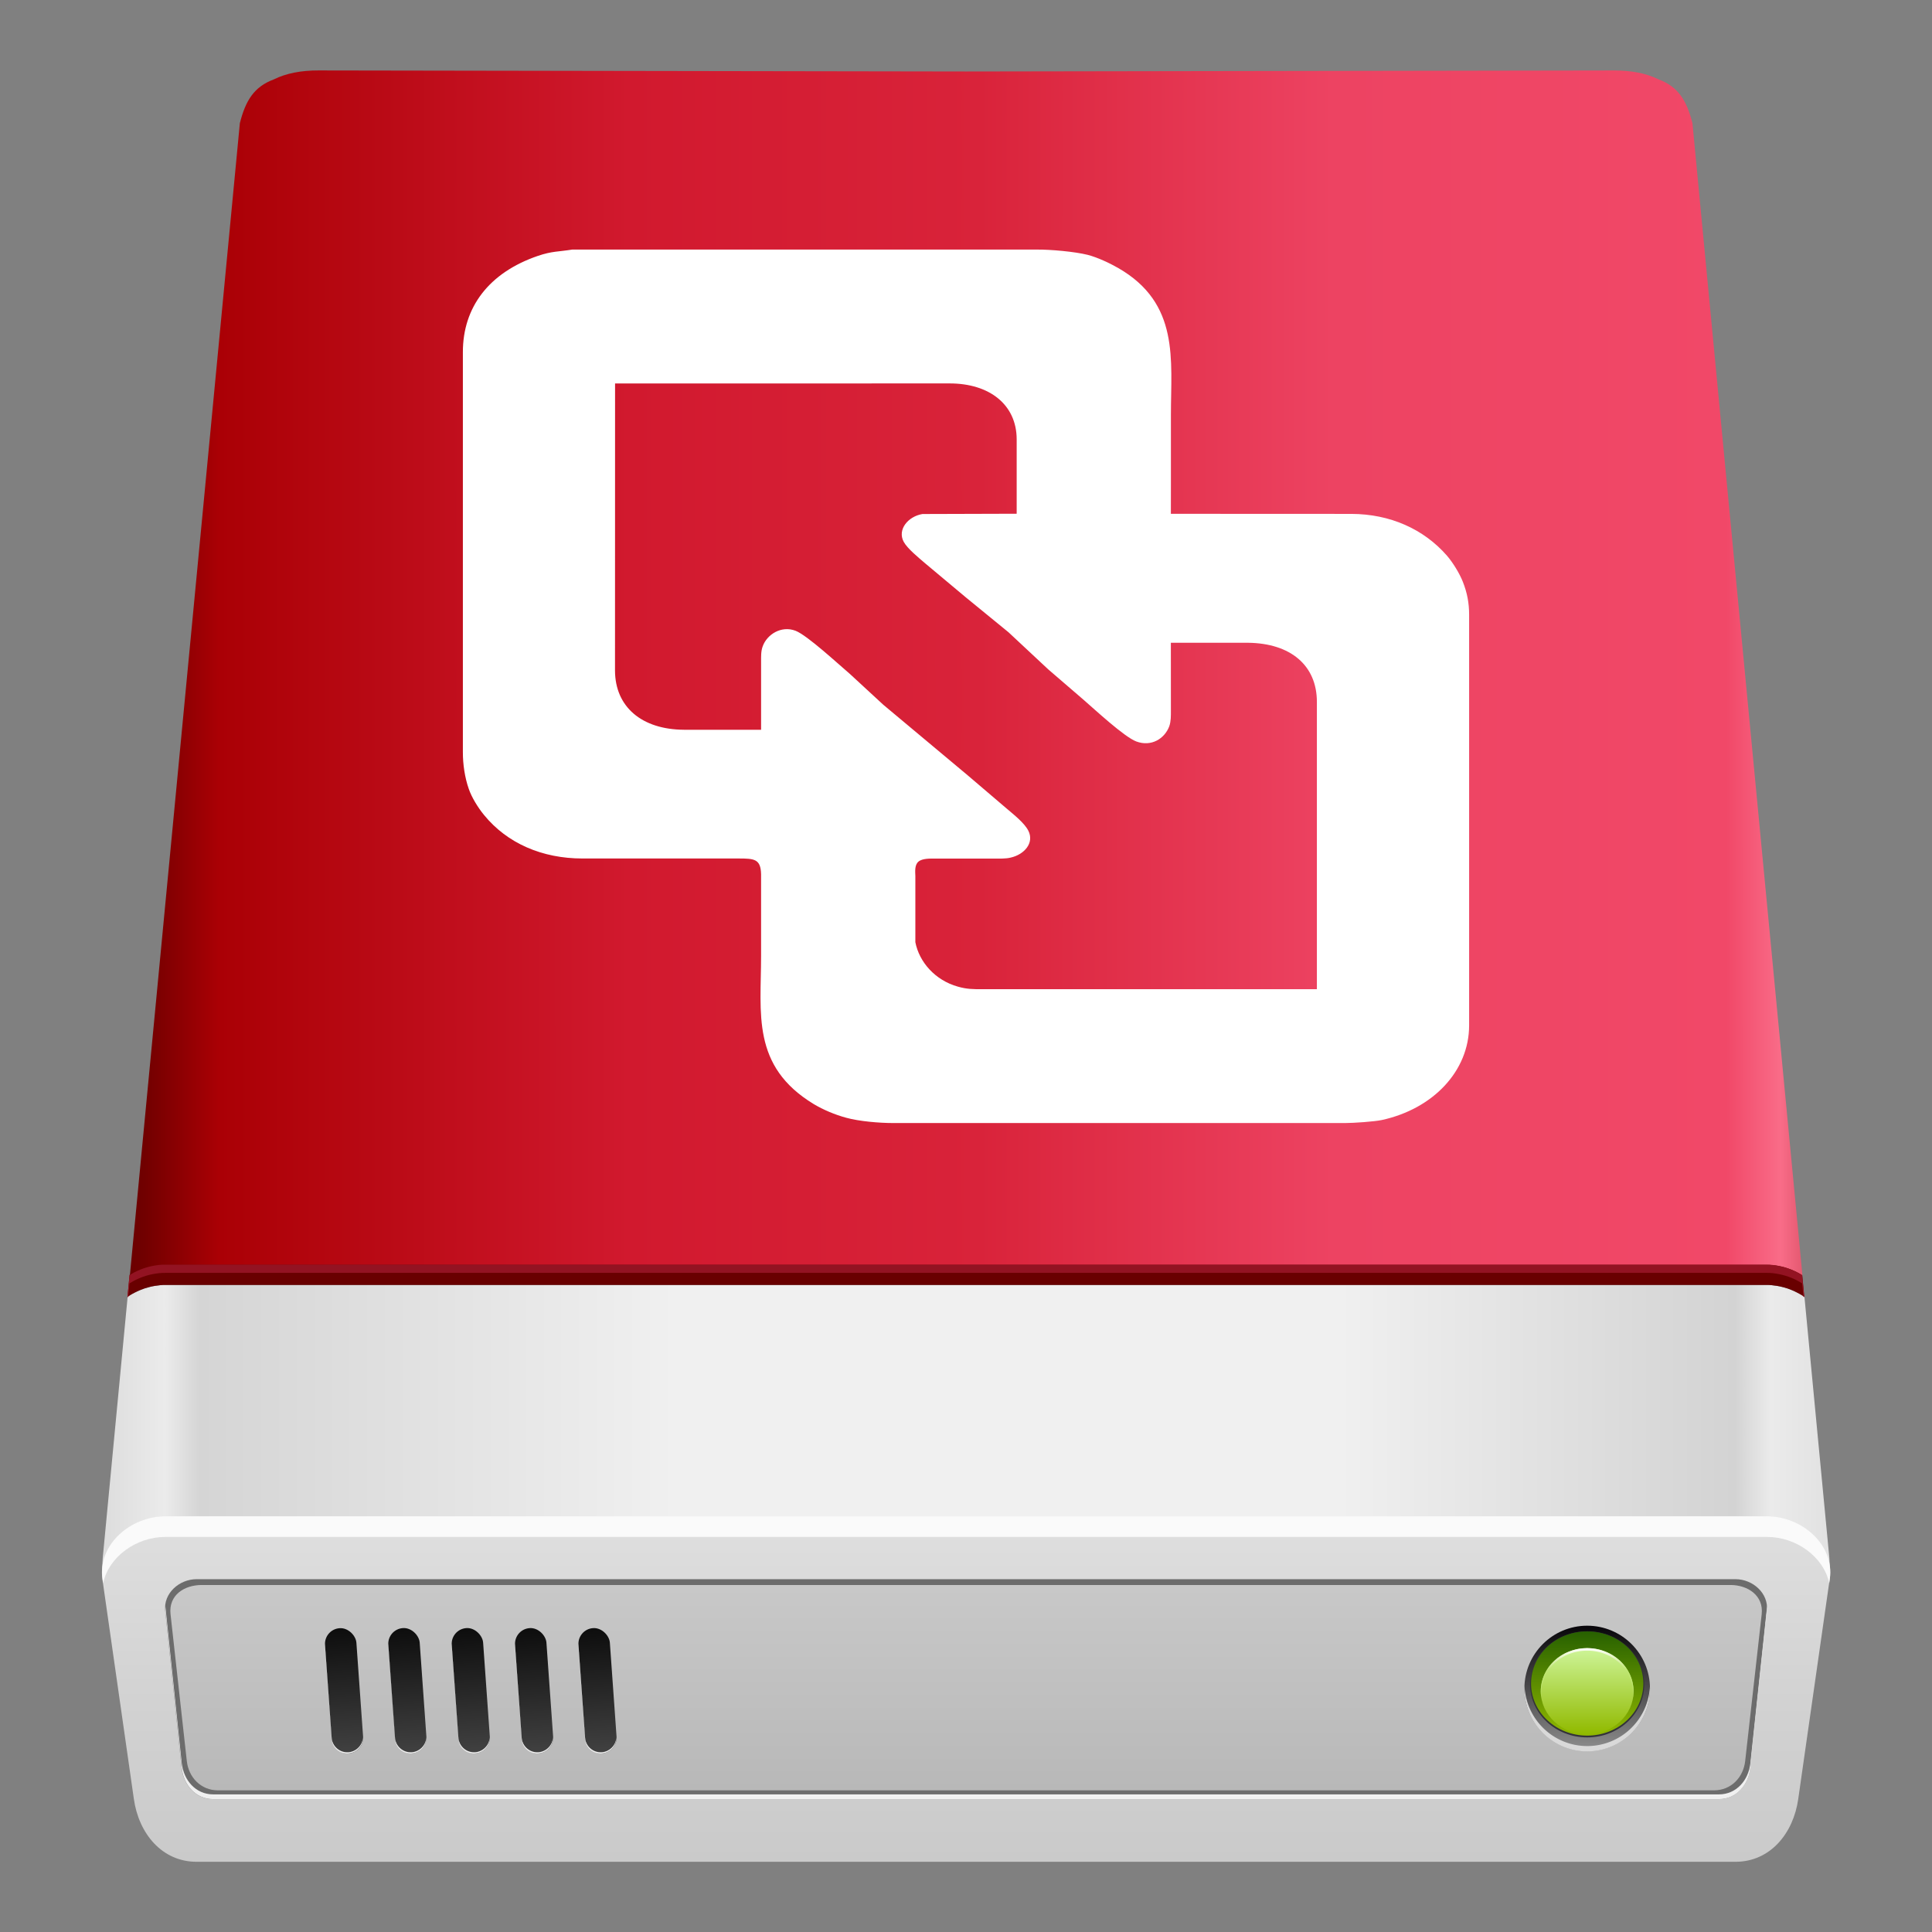 <?xml version="1.0" encoding="UTF-8"?>
<!-- Created with Inkscape (http://www.inkscape.org/) -->
<svg width="96" height="96" version="1.1" xmlns="http://www.w3.org/2000/svg" xmlns:cc="http://creativecommons.org/ns#" xmlns:dc="http://purl.org/dc/elements/1.1/" xmlns:rdf="http://www.w3.org/1999/02/22-rdf-syntax-ns#" xmlns:xlink="http://www.w3.org/1999/xlink">
 <rect width="100%" height="100%" fill="#808080" stroke="none"/>
 <defs>
  <linearGradient id="linearGradient122580" x1="-253" x2="-198" y1="58.33" y2="58.33" gradientTransform="matrix(1.56 0 0 1.56 399.88 938.07)" gradientUnits="userSpaceOnUse">
   <stop stop-color="#ddd" offset="0"/>
   <stop stop-color="#ebebeb" offset=".035"/>
   <stop stop-color="#d5d5d5" offset=".055"/>
   <stop stop-color="#f0f0f0" offset=".331"/>
   <stop stop-color="#f0f0f0" offset=".506"/>
   <stop stop-color="#f0f0f0" offset=".715"/>
   <stop stop-color="#d3d3d3" offset=".944"/>
   <stop stop-color="#ebebeb" offset=".965"/>
   <stop stop-color="#e1e1e1" offset="1"/>
  </linearGradient>
  <linearGradient id="linearGradient158037" x1="-255.32" x2="-195.68" y1="33.15" y2="33.15" gradientTransform="matrix(1.56 0 0 1.56 399.88 938.07)" gradientUnits="userSpaceOnUse">
   <stop stop-color="#430000" offset="0"/>
   <stop stop-color="#710000" offset=".06"/>
   <stop stop-color="#aa0005" offset=".1"/>
   <stop stop-color="#d1192e" offset=".319"/>
   <stop stop-color="#d9233a" offset=".506"/>
   <stop stop-color="#ed4362" offset=".695"/>
   <stop stop-color="#f14868" offset=".905"/>
   <stop stop-color="#f96c88" offset=".934"/>
   <stop stop-color="#830002" offset="1"/>
  </linearGradient>
  <linearGradient id="linearGradient3986" x1="-59.557" x2="-59.557" y1="15.884" y2="18.79" gradientTransform="translate(91.739,4.885)" gradientUnits="userSpaceOnUse">
   <stop stop-color="#dfdfdf" offset="0"/>
   <stop stop-color="#d2d2d2" offset=".532"/>
   <stop stop-color="#cacaca" offset="1"/>
  </linearGradient>
  <linearGradient id="linearGradient12298" x1="-58.757" x2="-58.757" y1="16.466" y2="18.206" gradientTransform="matrix(1 0 0 .987 91.739 5.1)" gradientUnits="userSpaceOnUse">
   <stop stop-color="#c8c8c8" offset="0"/>
   <stop stop-color="#b8b8b8" offset="1"/>
  </linearGradient>
  <linearGradient id="linearGradient988" x1="-61.911" x2="-61.911" y1="14.023" y2="15.081" gradientTransform="translate(87.232,9.528)" gradientUnits="userSpaceOnUse" xlink:href="#linearGradient24279"/>
  <linearGradient id="linearGradient24279">
   <stop stop-color="#0d0d0d" offset="0"/>
   <stop stop-color="#414141" offset="1"/>
  </linearGradient>
  <linearGradient id="linearGradient990" x1="-61.911" x2="-61.911" y1="14.023" y2="15.081" gradientTransform="translate(87.764,9.566)" gradientUnits="userSpaceOnUse" xlink:href="#linearGradient24279"/>
  <linearGradient id="linearGradient992" x1="-61.911" x2="-61.911" y1="14.023" y2="15.081" gradientTransform="translate(88.297,9.604)" gradientUnits="userSpaceOnUse" xlink:href="#linearGradient24279"/>
  <linearGradient id="linearGradient994" x1="-61.911" x2="-61.911" y1="14.023" y2="15.081" gradientTransform="translate(88.829,9.641)" gradientUnits="userSpaceOnUse" xlink:href="#linearGradient24279"/>
  <linearGradient id="linearGradient24281" x1="-61.911" x2="-61.911" y1="14.023" y2="15.081" gradientTransform="translate(89.362,9.679)" gradientUnits="userSpaceOnUse" xlink:href="#linearGradient24279"/>
  <linearGradient id="linearGradient45238" x1="-55.576" x2="-55.576" y1="13.942" y2="14.996" gradientTransform="translate(92.883,7.739)" gradientUnits="userSpaceOnUse">
   <stop stop-color="#070509" offset="0"/>
   <stop stop-color="#8e8e8e" offset="1"/>
  </linearGradient>
  <linearGradient id="linearGradient59949" x1="-55.566" x2="-55.566" y1="13.99" y2="14.865" gradientTransform="translate(92.883,7.739)" gradientUnits="userSpaceOnUse">
   <stop stop-color="#276000" offset="0"/>
   <stop stop-color="#90b800" offset="1"/>
  </linearGradient>
  <linearGradient id="linearGradient69044" x1="-55.566" x2="-55.566" y1="13.99" y2="14.865" gradientTransform="matrix(.827 0 0 .827 83.278 10.298)" gradientUnits="userSpaceOnUse">
   <stop stop-color="#cef59a" offset="0"/>
   <stop stop-color="#91ba00" offset="1"/>
  </linearGradient>
  <linearGradient id="linearGradient106117" x1="-55.566" x2="-55.566" y1="13.99" y2="14.223" gradientTransform="matrix(.827 0 0 .827 83.278 10.298)" gradientUnits="userSpaceOnUse">
   <stop stop-color="#fff" offset="0"/>
   <stop stop-color="#bee571" offset="1"/>
  </linearGradient>
 </defs>
 <g transform="translate(0 -956.36)">
  <g stroke-width="6.009">
   <path d="m89.662 1020.8c-0.041-0.028-0.083-0.056-0.125-0.082-0.074-0.046-0.151-0.088-0.229-0.128-0.078-0.04-0.157-0.078-0.238-0.113-0.081-0.034-0.163-0.066-0.247-0.094-0.084-0.028-0.17-0.051-0.256-0.073-0.086-0.022-0.174-0.04-0.262-0.055-0.088-0.015-0.176-0.026-0.265-0.034-0.089-0.01-0.178-0.012-0.268-0.012h-79.537c-0.09 0-0.182 0-0.271 0.012-0.089 0.01-0.177 0.019-0.265 0.034-0.088 0.015-0.176 0.033-0.262 0.055-0.086 0.022-0.169 0.045-0.253 0.073-0.084 0.028-0.169 0.06-0.25 0.094-0.081 0.034-0.16 0.072-0.238 0.113-0.078 0.04-0.155 0.082-0.229 0.128-0.043 0.027-0.083 0.057-0.125 0.085l-1.237 12.974c-0.034 0.356-0.011 0.701 0.058 1.03 0.028 0.132 0.064 0.26 0.107 0.387 0.021 0.063 0.042 0.127 0.067 0.189 0.074 0.185 0.165 0.363 0.268 0.533 0.172 0.284 0.381 0.544 0.622 0.777 0.048 0.046 0.096 0.093 0.146 0.137 0.252 0.222 0.536 0.414 0.838 0.573 0.06 0.031 0.121 0.062 0.183 0.091 0.559 0.261 1.179 0.408 1.819 0.408h77.579c1.494 0 2.886-0.796 3.608-1.987 0.103-0.17 0.194-0.348 0.268-0.533 0.025-0.062 0.048-0.126 0.07-0.189 0.042-0.126 0.076-0.255 0.104-0.387 0.069-0.329 0.091-0.675 0.058-1.03z" fill="url(#linearGradient122580)"/>
   <path d="m89.55 1019.7c-0.08-0.05-0.163-0.1-0.247-0.143-0.093-0.048-0.188-0.091-0.286-0.131-0.098-0.039-0.2-0.076-0.302-0.107-0.102-0.031-0.203-0.055-0.308-0.076-0.105-0.021-0.213-0.038-0.32-0.049s-0.212-0.015-0.32-0.015h-79.543c-0.108 0-0.213 0-0.32 0.015-0.107 0.011-0.215 0.028-0.32 0.049-0.105 0.021-0.206 0.045-0.308 0.076s-0.204 0.067-0.302 0.107c-0.098 0.039-0.193 0.083-0.286 0.131-0.084 0.044-0.167 0.093-0.247 0.143l-0.107 1.103c0.042-0.029 0.082-0.058 0.125-0.085 0.074-0.046 0.151-0.088 0.229-0.128 0.078-0.04 0.157-0.078 0.238-0.113 0.081-0.034 0.166-0.066 0.25-0.095 0.084-0.028 0.167-0.051 0.253-0.073 0.086-0.022 0.174-0.04 0.262-0.055 0.088-0.015 0.176-0.026 0.265-0.034 0.089-0.01 0.181-0.012 0.271-0.012h79.537c0.09 0 0.179 0 0.268 0.012 0.089 0.01 0.177 0.019 0.265 0.034s0.176 0.033 0.262 0.055c0.086 0.022 0.172 0.045 0.256 0.073 0.084 0.028 0.166 0.06 0.247 0.095 0.081 0.034 0.16 0.072 0.238 0.113 0.078 0.04 0.155 0.082 0.229 0.128 0.042 0.027 0.084 0.054 0.125 0.082z" fill="#690000"/>
   <path d="m15.822 959.86c-0.863-2e-3 -1.609 0.143-2.216 0.445-0.987 0.367-1.404 1.055-1.688 2.176l-5.465 57.25c0.08-0.05 0.163-0.1 0.247-0.143 0.093-0.048 0.188-0.091 0.286-0.131 0.098-0.039 0.2-0.076 0.302-0.107 0.102-0.031 0.203-0.055 0.308-0.076 0.105-0.021 0.213-0.038 0.32-0.049 0.107-0.011 0.212-0.015 0.32-0.015h79.543c0.108 0 0.213 0 0.32 0.015 0.107 0.011 0.215 0.028 0.32 0.049 0.105 0.021 0.206 0.045 0.308 0.076 0.102 0.031 0.204 0.067 0.302 0.107 0.098 0.039 0.193 0.083 0.286 0.131 0.084 0.044 0.167 0.093 0.247 0.143l-5.465-57.25c-0.285-1.121-0.702-1.812-1.688-2.179-0.606-0.302-1.353-0.443-2.216-0.442l-32.184 0.052z" fill="url(#linearGradient158037)"/>
  </g>
  <g transform="matrix(5.898 0 0 5.898 -141.17 909.26)" stroke-linecap="round" stroke-linejoin="round">
   <path d="m25.328 20.761h13.493c0.293 0 0.571 0.239 0.529 0.529l-0.265 1.852c-0.041 0.29-0.236 0.529-0.529 0.529h-12.964c-0.293 0-0.488-0.239-0.529-0.529l-0.265-1.852c-0.041-0.29 0.236-0.529 0.529-0.529z" color="#000000" fill="url(#linearGradient3986)" stroke-width=".053" style="-inkscape-stroke:none"/>
   <path d="m25.592 21.29h12.964c0.147 0 0.28 0.119 0.265 0.265l-0.14 1.323c-0.015 0.146-0.118 0.265-0.265 0.265h-12.686c-0.147 0-0.249-0.119-0.265-0.265l-0.138-1.323c-0.015-0.146 0.118-0.265 0.265-0.265z" color="#000000" fill="#6c6c6c" stroke-width=".041" style="-inkscape-stroke:none"/>
   <path d="m25.328 20.76c-0.293 0-0.571 0.239-0.529 0.529l0.005 0.035c0.047-0.223 0.28-0.39 0.524-0.39h13.494c0.244 0 0.477 0.166 0.524 0.39l0.005-0.035c0.041-0.29-0.236-0.529-0.529-0.529z" color="#000000" fill="#fafafa" stroke-width=".053" style="-inkscape-stroke:none"/>
   <path d="m25.635 21.339h12.879c0.146 0 0.281 0.089 0.263 0.247l-0.139 1.236c-0.015 0.136-0.117 0.247-0.263 0.247h-12.603c-0.146 0-0.248-0.111-0.263-0.247l-0.137-1.236c-0.018-0.163 0.117-0.247 0.263-0.247z" color="#000000" fill="url(#linearGradient12298)" stroke-width=".039" style="-inkscape-stroke:none"/>
   <path d="m25.328 21.515c-0.001 0.013-0.001 0.026 0 0.04l0.138 1.323c0.015 0.146 0.118 0.265 0.265 0.265h12.686c0.147 0 0.249-0.119 0.265-0.265l0.141-1.323c0.001-0.014 0.001-0.027 0-0.04l-0.141 1.323c-0.015 0.146-0.118 0.265-0.265 0.265h-12.686c-0.147 0-0.249-0.119-0.265-0.265z" color="#000000" fill="#f0f0f0" stroke-width=".041" style="-inkscape-stroke:none"/>
   <g stroke-width=".053">
    <rect transform="rotate(-4.072)" x="25.055" y="23.551" width=".265" height="1.058" ry=".132" fill="url(#linearGradient988)"/>
    <path d="m26.672 21.833c-3.7e-5 0.004-2.62e-4 0.007 0 0.011l0.057 0.792c0.005 0.073 0.068 0.128 0.141 0.122 0.072-0.005 0.126-0.065 0.123-0.136-3e-3 0.066-0.055 0.121-0.123 0.126-0.073 0.005-0.136-0.05-0.141-0.123z" fill="#f0f0f0"/>
    <rect transform="rotate(-4.072)" x="25.587" y="23.588" width=".265" height="1.058" ry=".132" fill="url(#linearGradient990)"/>
    <path d="m27.206 21.833c-3.7e-5 0.004-2.62e-4 0.007 0 0.011l0.057 0.792c0.005 0.073 0.068 0.128 0.141 0.122 0.072-0.005 0.126-0.065 0.123-0.136-3e-3 0.066-0.055 0.121-0.123 0.126-0.073 0.005-0.136-0.05-0.141-0.123z" fill="#f0f0f0"/>
    <rect transform="rotate(-4.072)" x="26.12" y="23.626" width=".265" height="1.058" ry=".132" fill="url(#linearGradient992)"/>
    <path d="m27.74 21.833c-3.7e-5 0.004-2.62e-4 0.007 0 0.011l0.057 0.792c0.005 0.073 0.068 0.128 0.141 0.122 0.072-0.005 0.126-0.065 0.123-0.136-3e-3 0.066-0.055 0.121-0.123 0.126-0.073 0.005-0.136-0.05-0.141-0.123z" fill="#f0f0f0"/>
    <rect transform="rotate(-4.072)" x="26.652" y="23.664" width=".265" height="1.058" ry=".132" fill="url(#linearGradient994)"/>
    <path d="m28.273 21.833c-3.7e-5 0.004-2.62e-4 0.007 0 0.011l0.057 0.792c0.005 0.073 0.068 0.128 0.141 0.122 0.072-0.005 0.126-0.065 0.123-0.136-3e-3 0.066-0.055 0.121-0.123 0.126-0.073 0.005-0.136-0.05-0.141-0.123z" fill="#f0f0f0"/>
    <rect transform="rotate(-4.072)" x="27.185" y="23.702" width=".265" height="1.058" ry=".132" fill="url(#linearGradient24281)"/>
    <path d="m28.807 21.833c-3.7e-5 0.004-2.62e-4 0.007 0 0.011l0.057 0.792c0.005 0.073 0.068 0.128 0.141 0.122 0.072-0.005 0.126-0.065 0.123-0.136-3e-3 0.066-0.055 0.121-0.123 0.126-0.073 0.005-0.136-0.05-0.141-0.123z" fill="#f0f0f0"/>
   </g>
   <circle cx="37.307" cy="22.211" r=".529" fill="url(#linearGradient45238)" stroke-width=".06"/>
   <path d="m37.836 22.184a0.529 0.529 0 0 1-0.529 0.512 0.529 0.529 0 0 1-0.528-0.507 0.529 0.529 0 0 0-0.001 0.023 0.529 0.529 0 0 0 0.529 0.529 0.529 0.529 0 0 0 0.529-0.529 0.529 0.529 0 0 0-5.29e-4 -0.027z" fill="#d9d9d9" stroke-width=".06"/>
   <ellipse cx="37.307" cy="22.176" rx=".481" ry=".447" fill="#33323a" stroke-width=".052"/>
   <ellipse cx="37.307" cy="22.169" rx=".473" ry=".439" fill="url(#linearGradient59949)" stroke-width=".051"/>
   <ellipse cx="37.307" cy="22.234" rx=".391" ry=".363" fill="url(#linearGradient69044)" stroke-width=".042"/>
   <path d="m37.307 21.871a0.391 0.363 0 0 0-0.391 0.363 0.391 0.363 0 0 0 0.007 0.069 0.387 0.36 0 0 1-0.004-0.051 0.387 0.36 0 0 1 0.387-0.36 0.387 0.36 0 0 1 0.388 0.36 0.387 0.36 0 0 1-0.004 0.048 0.391 0.363 0 0 0 0.007-0.066 0.391 0.363 0 0 0-0.391-0.363z" fill="url(#linearGradient106117)" stroke-width=".042"/>
  </g>
  <path d="m8.22 1019.2c-0.108 0-0.213 0-0.32 0.015-0.107 0.011-0.215 0.028-0.32 0.049-0.105 0.021-0.206 0.045-0.308 0.076-0.102 0.031-0.204 0.067-0.302 0.107-0.098 0.039-0.193 0.083-0.286 0.131-0.084 0.044-0.167 0.093-0.247 0.143l-0.107 1.103c0.014-0.01 0.029-0.018 0.043-0.028l0.064-0.667c0.08-0.05 0.163-0.1 0.247-0.143 0.093-0.048 0.188-0.091 0.286-0.131 0.098-0.04 0.2-0.076 0.302-0.107 0.102-0.031 0.203-0.055 0.308-0.076s0.213-0.038 0.32-0.049c0.107-0.011 0.212-0.015 0.32-0.015h79.543c0.108 0 0.213 0 0.32 0.015 0.107 0.011 0.215 0.028 0.32 0.049 0.105 0.021 0.206 0.045 0.308 0.076s0.204 0.067 0.302 0.107c0.098 0.039 0.193 0.083 0.286 0.131 0.084 0.044 0.167 0.093 0.247 0.143l0.064 0.664c0.014 0.01 0.029 0.018 0.042 0.028l-0.107-1.1c-0.08-0.05-0.163-0.1-0.247-0.143-0.093-0.048-0.188-0.091-0.286-0.131-0.098-0.04-0.2-0.076-0.302-0.107-0.102-0.031-0.203-0.055-0.308-0.076-0.105-0.021-0.213-0.038-0.32-0.049s-0.212-0.015-0.32-0.015z" fill="#931322" stroke-width="6.009"/>
  <path d="m28.44 968.76c-0.692 0.112-1.01 0.075-1.714 0.315-2.436 0.834-3.726 2.555-3.726 4.779v19.887c0 0.593 0.093 1.246 0.293 1.818 0.143 0.422 0.461 0.936 0.76 1.299 1.153 1.411 2.891 2.16 4.892 2.16h7.764c0.773 0 1.091 0.025 1.109 0.78v4.063c0 2.849-0.492 5.474 2.617 7.361 0.474 0.283 1.059 0.529 1.614 0.679 0.636 0.176 1.645 0.262 2.318 0.262h22.483c0.405 0 1.439-0.07 1.813-0.15 2.549-0.556 4.331-2.432 4.337-4.694v-20.41c0-0.577-0.093-1.085-0.312-1.641-0.162-0.412-0.492-0.952-0.791-1.299-1.153-1.32-2.823-2.069-4.748-2.074-2.99 8.5e-4 -5.98-2.2e-4 -8.969-4e-3l2e-3 -1.551v-3.373c0-2.732 0.442-5.533-2.623-7.292-0.418-0.241-1.034-0.529-1.514-0.652-0.642-0.16-1.838-0.267-2.517-0.262-8.472 0-15.392 4e-5 -23.087 0zm22.078 13.127s-3.12 0.011-4.68 0.014c-0.717 0.118-1.259 0.775-0.935 1.379 0.181 0.337 0.754 0.802 1.072 1.075l2.025 1.695 2.112 1.727 1.969 1.839 1.757 1.513c0.561 0.486 2.019 1.844 2.623 2.074 0.748 0.278 1.408-0.139 1.639-0.754 0.087-0.251 0.081-0.518 0.081-0.78 2e-3 -1.123-2e-3 -3.37-2e-3 -3.37h3.829c2.119 0.022 3.427 1.123 3.427 2.94v14.274h-16.631c-0.461 0-0.76 0-1.209-0.128-1.128-0.315-1.919-1.219-2.112-2.208v-3.288c-7e-3 -0.219-0.044-0.551 0.156-0.717 0.199-0.166 0.592-0.15 0.847-0.15h2.922c0.256 0 0.561 0.013 0.81-0.048 0.685-0.155 1.184-0.732 0.879-1.337-0.199-0.39-0.723-0.797-1.078-1.101l-1.932-1.648-4.2-3.512-1.657-1.529c-0.573-0.486-2.112-1.914-2.698-2.144-0.71-0.273-1.421 0.182-1.633 0.77-0.093 0.246-0.081 0.519-0.081 0.775v3.373h-3.832c-2.1-0.012-3.421-1.139-3.427-2.94l3e-3 -14.266s11.085-3e-3 16.628-3e-3c1.969 0 3.321 1.048 3.328 2.769z" fill="#fff"/>
 </g>
</svg>
